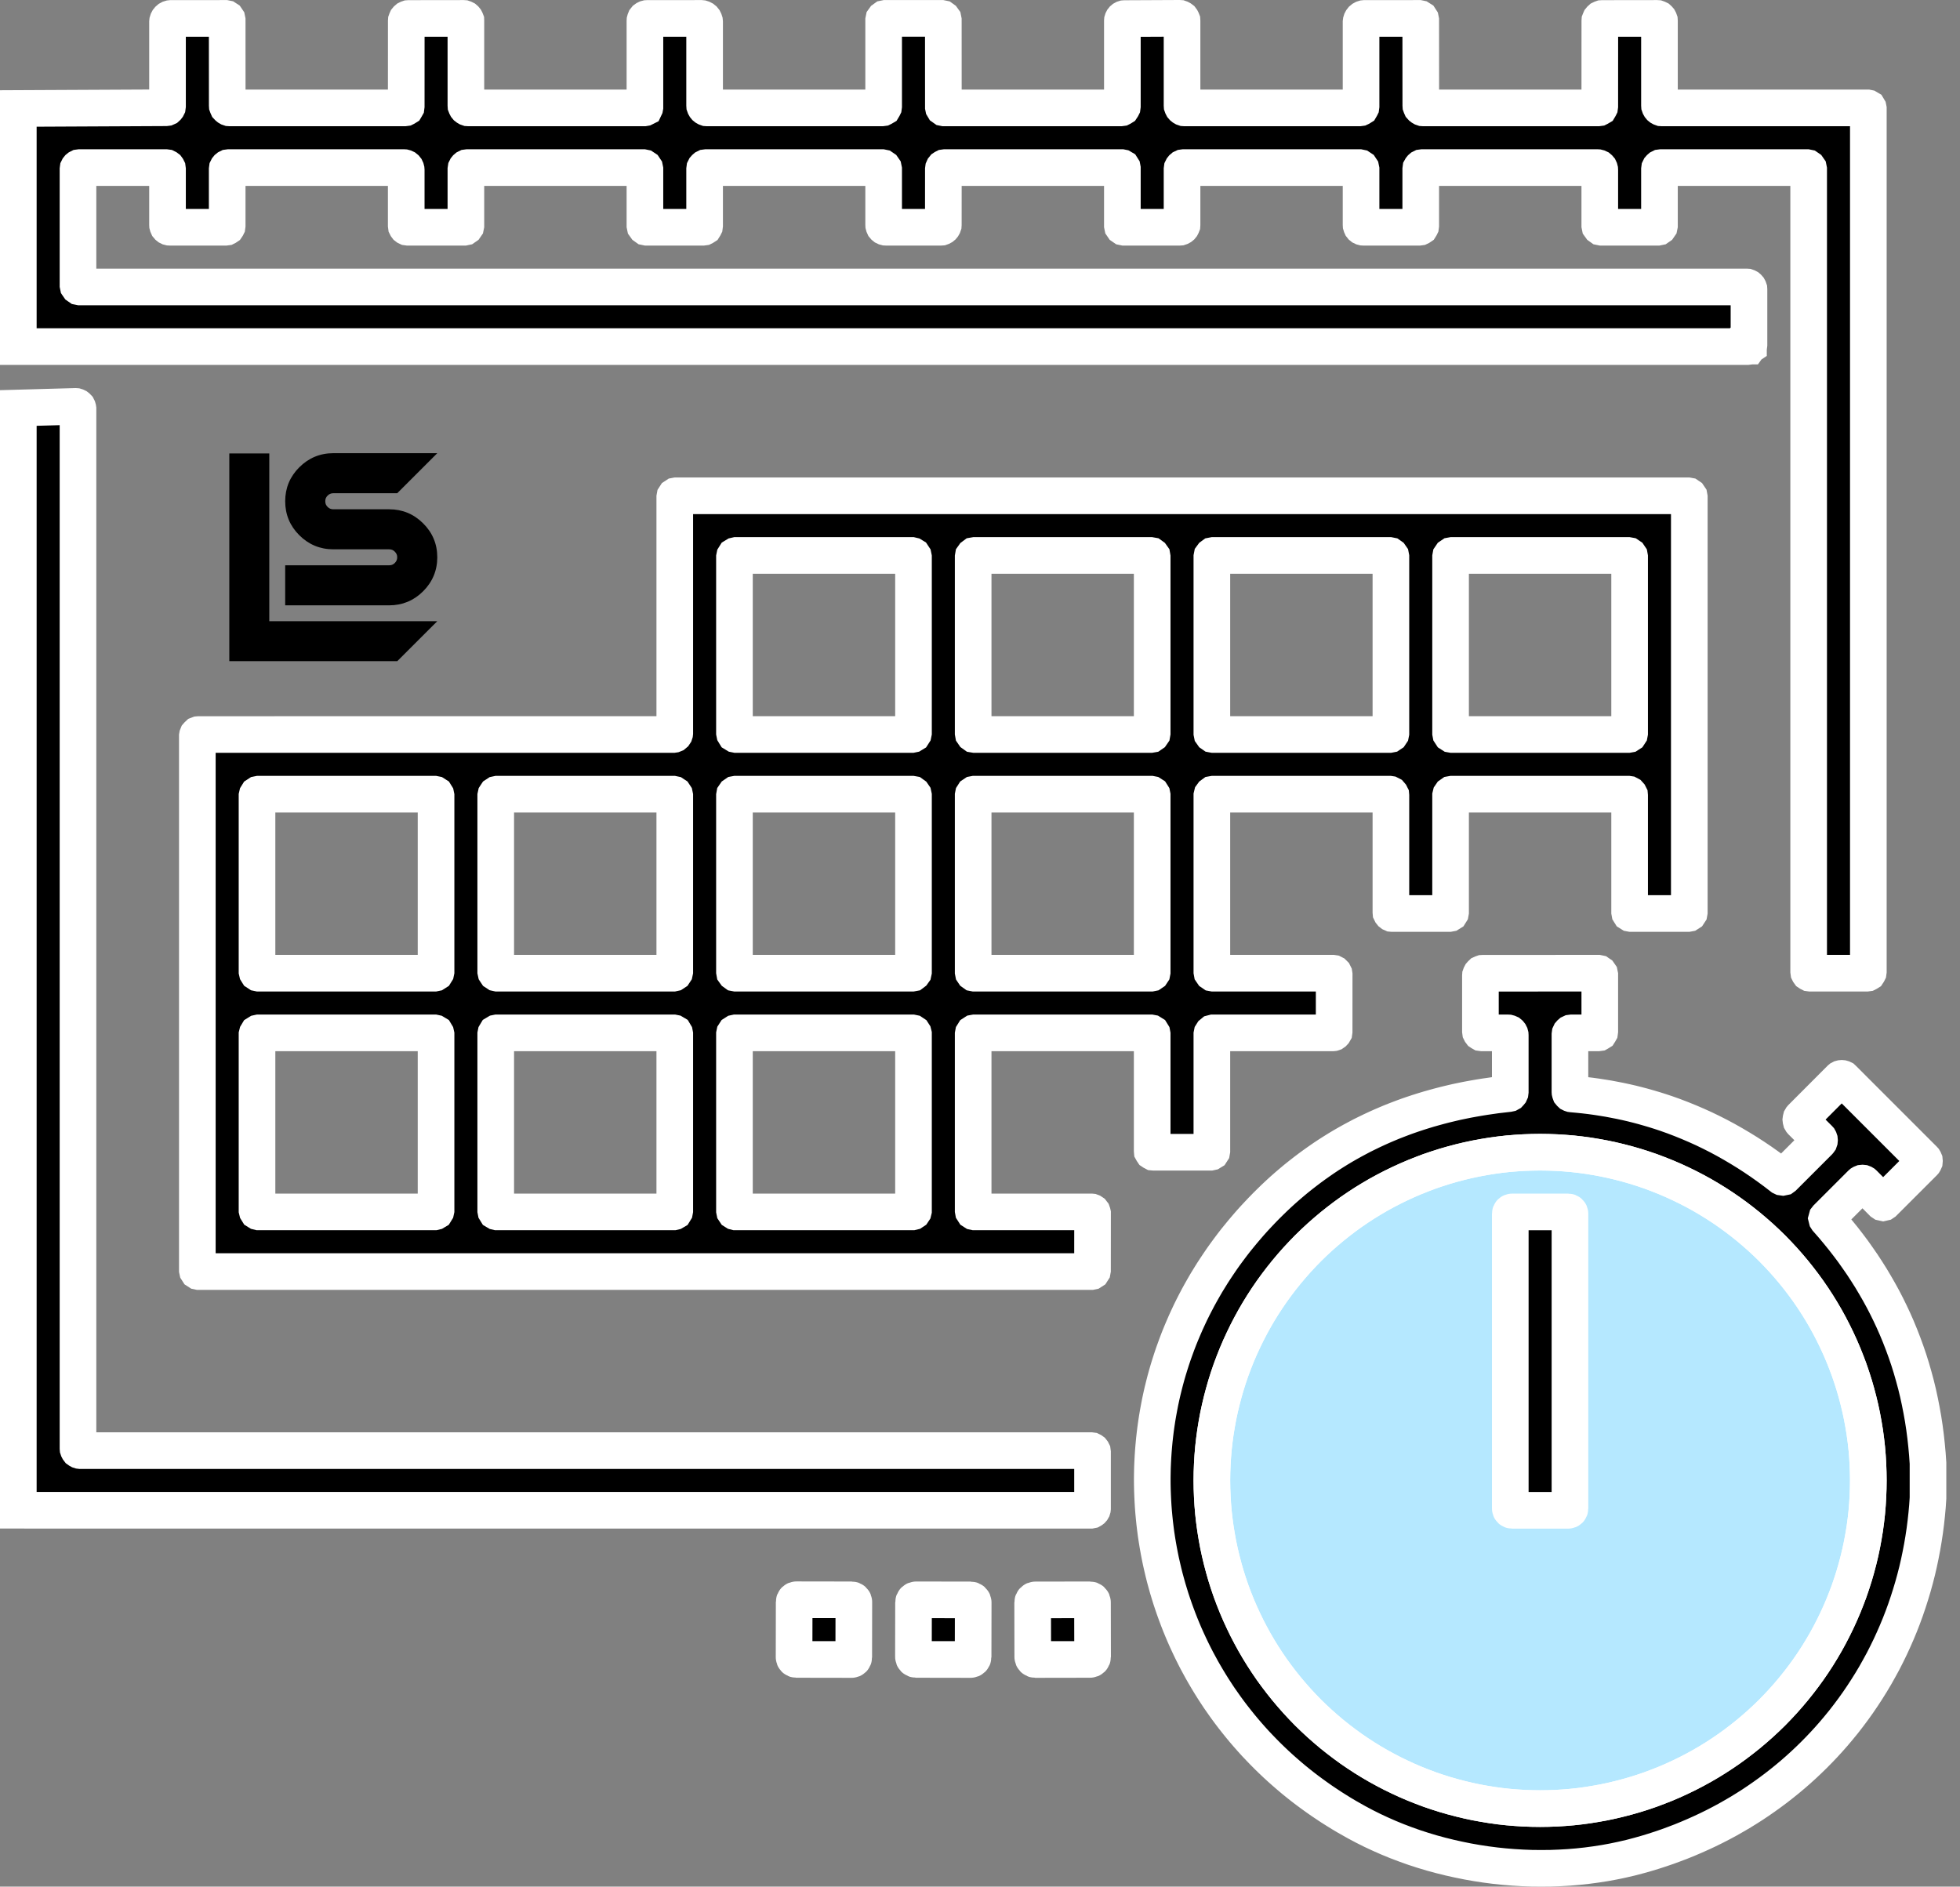 <?xml version="1.0" encoding="UTF-8"?> <svg xmlns="http://www.w3.org/2000/svg" width="107" height="103" viewBox="0 0 107 103" fill="none"><rect x="0" y="0" width="107" height="103" fill="#808080" stroke="none"/><path d="M1 18.921V5.922L9.041 5.883L9.088 5.877L9.106 5.869L9.12 5.856L9.131 5.842L9.139 5.826L9.145 5.781V1.21L9.149 1.171L9.161 1.132L9.179 1.098L9.204 1.067L9.234 1.041L9.269 1.022L9.308 1.01L9.346 1.006L12.301 1.004L12.34 1.012L12.372 1.033L12.395 1.067L12.403 1.106L12.405 5.738L12.407 5.769L12.417 5.797L12.429 5.824L12.45 5.846L12.472 5.864L12.498 5.879L12.527 5.889L12.556 5.891H22.075L22.12 5.885L22.136 5.877L22.152 5.867L22.162 5.85L22.171 5.834L22.177 5.789L22.179 1.159L22.181 1.13L22.191 1.102L22.203 1.075L22.221 1.053L22.244 1.033L22.27 1.02L22.299 1.01L22.327 1.008L25.282 1.004L25.312 1.006L25.341 1.016L25.367 1.029L25.39 1.049L25.408 1.071L25.422 1.098L25.433 1.126L25.434 1.157V5.738L25.436 5.769L25.447 5.797L25.461 5.824L25.479 5.846L25.502 5.864L25.528 5.879L25.557 5.889L25.587 5.891H35.157L35.18 5.887L35.196 5.879L35.204 5.862L35.208 5.84V1.157L35.21 1.122L35.218 1.092L35.229 1.065L35.245 1.045L35.267 1.029L35.294 1.016L35.324 1.008L35.361 1.006L38.263 1.004L38.303 1.008L38.34 1.02L38.377 1.039L38.407 1.063L38.432 1.094L38.45 1.13L38.462 1.167L38.466 1.208V5.738L38.468 5.769L38.478 5.797L38.493 5.824L38.511 5.846L38.533 5.864L38.56 5.879L38.588 5.889L38.619 5.891H48.138L48.183 5.885L48.199 5.877L48.216 5.867L48.226 5.85L48.234 5.834L48.24 5.789V1.106L48.248 1.067L48.271 1.035L48.303 1.012L48.342 1.004H51.396L51.435 1.012L51.467 1.035L51.49 1.067L51.498 1.106L51.5 5.838L51.504 5.858L51.514 5.875L51.531 5.887L51.551 5.891H61.17L61.215 5.885L61.231 5.877L61.247 5.867L61.258 5.85L61.266 5.834L61.272 5.789V1.151L61.274 1.124L61.282 1.098L61.294 1.075L61.31 1.055L61.331 1.037L61.355 1.024L61.38 1.016L61.406 1.014L64.375 1L64.406 1.002L64.434 1.012L64.46 1.026L64.485 1.045L64.503 1.069L64.517 1.096L64.528 1.124L64.53 1.155V5.738L64.532 5.769L64.542 5.797L64.556 5.824L64.575 5.846L64.597 5.864L64.623 5.879L64.652 5.889L64.682 5.891H74.202L74.246 5.885L74.263 5.877L74.279 5.867L74.289 5.85L74.297 5.834L74.303 5.789V1.21L74.308 1.171L74.32 1.132L74.338 1.098L74.362 1.067L74.393 1.041L74.428 1.022L74.466 1.01L74.505 1.006L77.46 1.004L77.498 1.012L77.531 1.033L77.553 1.067L77.561 1.106L77.564 5.738L77.566 5.769L77.576 5.797L77.588 5.824L77.608 5.846L77.631 5.864L77.657 5.879L77.686 5.889L77.714 5.891H87.233L87.278 5.885L87.294 5.877L87.311 5.867L87.321 5.85L87.329 5.834L87.335 5.789L87.337 1.159L87.339 1.13L87.35 1.102L87.362 1.075L87.38 1.053L87.402 1.033L87.429 1.02L87.457 1.01L87.486 1.008L90.44 1.004L90.471 1.006L90.499 1.016L90.526 1.029L90.548 1.049L90.567 1.071L90.581 1.098L90.591 1.126L90.593 1.157V5.738L90.595 5.769L90.605 5.797L90.62 5.824L90.638 5.846L90.66 5.864L90.687 5.879L90.715 5.889L90.746 5.891H101.945L101.965 5.895L101.982 5.905L101.992 5.922L101.996 5.942V53.029L101.99 53.074L101.982 53.09L101.971 53.107L101.955 53.117L101.939 53.125L101.894 53.131H98.84L98.795 53.125L98.779 53.117L98.764 53.107L98.752 53.09L98.744 53.074L98.738 53.029V9.251L98.73 9.212L98.707 9.179L98.675 9.157L98.636 9.149H90.695L90.65 9.155L90.634 9.163L90.62 9.175L90.607 9.19L90.599 9.206L90.593 9.251V12.305L90.585 12.344L90.563 12.376L90.53 12.399L90.491 12.407H87.437L87.398 12.399L87.366 12.376L87.343 12.344L87.335 12.305V9.302L87.333 9.265L87.325 9.234L87.313 9.208L87.296 9.188L87.276 9.171L87.25 9.159L87.219 9.151L87.183 9.149H77.663L77.618 9.155L77.602 9.163L77.588 9.175L77.576 9.19L77.567 9.206L77.561 9.251V12.305L77.555 12.35L77.547 12.366L77.537 12.382L77.521 12.393L77.504 12.401L77.46 12.407H74.456L74.42 12.405L74.389 12.397L74.362 12.384L74.342 12.368L74.326 12.348L74.314 12.321L74.305 12.291L74.303 12.254V9.251L74.295 9.212L74.273 9.179L74.24 9.157L74.202 9.149H64.632L64.587 9.155L64.57 9.163L64.556 9.175L64.544 9.19L64.536 9.206L64.53 9.251V12.254L64.528 12.285L64.517 12.313L64.503 12.34L64.485 12.362L64.463 12.38L64.436 12.395L64.407 12.405L64.377 12.407H61.374L61.335 12.399L61.302 12.376L61.28 12.344L61.272 12.305V9.2L61.268 9.179L61.258 9.163L61.241 9.153L61.221 9.149H51.6L51.557 9.155L51.541 9.163L51.526 9.173L51.514 9.188L51.506 9.206L51.5 9.251L51.498 12.254L51.496 12.285L51.486 12.313L51.471 12.34L51.453 12.362L51.431 12.38L51.404 12.395L51.376 12.405L51.345 12.407H48.393L48.356 12.405L48.326 12.397L48.299 12.384L48.279 12.368L48.262 12.348L48.25 12.321L48.242 12.291L48.24 12.254V9.251L48.232 9.212L48.209 9.179L48.177 9.157L48.138 9.149H38.568L38.523 9.155L38.507 9.163L38.493 9.175L38.48 9.19L38.472 9.206L38.466 9.251V12.305L38.46 12.35L38.452 12.366L38.442 12.382L38.425 12.393L38.409 12.401L38.364 12.407H35.31L35.271 12.399L35.239 12.376L35.216 12.344L35.208 12.305V9.251L35.2 9.212L35.178 9.179L35.145 9.157L35.106 9.149H25.536L25.491 9.155L25.475 9.163L25.461 9.175L25.449 9.19L25.441 9.206L25.434 9.251V12.305L25.426 12.344L25.404 12.376L25.371 12.399L25.333 12.407H22.278L22.234 12.401L22.217 12.393L22.203 12.382L22.191 12.366L22.183 12.35L22.177 12.305V9.302L22.174 9.265L22.166 9.234L22.154 9.208L22.138 9.188L22.117 9.171L22.091 9.159L22.061 9.151L22.024 9.149H12.505L12.46 9.155L12.444 9.163L12.429 9.175L12.417 9.19L12.409 9.206L12.403 9.251V12.305L12.397 12.35L12.389 12.366L12.378 12.382L12.362 12.393L12.346 12.401L12.301 12.407H9.298L9.261 12.405L9.23 12.397L9.204 12.384L9.184 12.368L9.167 12.348L9.155 12.321L9.147 12.291L9.145 12.254V9.251L9.139 9.206L9.131 9.19L9.12 9.175L9.104 9.163L9.088 9.155L9.043 9.149H4.36L4.315 9.155L4.299 9.163L4.284 9.175L4.272 9.19L4.264 9.206L4.258 9.251V15.563L4.266 15.602L4.288 15.634L4.321 15.657L4.36 15.665H95.327L95.358 15.667L95.386 15.677L95.413 15.691L95.435 15.71L95.454 15.732L95.468 15.758L95.478 15.787L95.48 15.818V18.813L95.474 18.862L95.464 18.88L95.454 18.894H95.452V18.896L95.437 18.906L95.419 18.917L95.37 18.923L1 18.921Z" fill="black" stroke="white" stroke-width="2"></path><path d="M1 82.45V22.274L4.115 22.187L4.142 22.189L4.168 22.197L4.193 22.209L4.215 22.226L4.234 22.246L4.246 22.27L4.254 22.297L4.258 22.323V22.325V79.066L4.26 79.091L4.268 79.115L4.28 79.138L4.295 79.158L4.315 79.172L4.337 79.184L4.362 79.192L4.386 79.195H59.541L59.586 79.201L59.602 79.209L59.618 79.221L59.629 79.235L59.637 79.251L59.643 79.296V82.347L59.641 82.367L59.635 82.387L59.624 82.406L59.61 82.422L59.594 82.434L59.576 82.444L59.535 82.452L1 82.45Z" fill="black" stroke="white" stroke-width="2"></path><path d="M79.19 43.443V49.787L79.184 49.82L79.166 49.849L79.137 49.867L79.105 49.873H76.018L75.995 49.871L75.977 49.863L75.959 49.849L75.944 49.83L75.934 49.81L75.932 49.787V43.443L75.93 43.42L75.918 43.396L75.9 43.375L75.873 43.361L75.847 43.357H66.244L66.211 43.363L66.185 43.382L66.166 43.408L66.158 43.441V43.443V53.045L66.164 53.078L66.183 53.106L66.211 53.125L66.244 53.131H72.749L72.776 53.135L72.8 53.147L72.819 53.166L72.831 53.19L72.835 53.216L72.833 56.303L72.829 56.332L72.815 56.356L72.802 56.37L72.786 56.381L72.768 56.387L72.748 56.389H66.244H66.236L66.205 56.397L66.181 56.417L66.164 56.444L66.158 56.474V62.819L66.152 62.852L66.134 62.88L66.105 62.898L66.073 62.905H62.986L62.964 62.903L62.943 62.892L62.925 62.88L62.913 62.862L62.902 62.842L62.9 62.819V56.474L62.894 56.442L62.876 56.413L62.847 56.395L62.815 56.389H53.212L53.179 56.395L53.151 56.413L53.133 56.442L53.127 56.474V66.077L53.133 66.11L53.151 66.138L53.179 66.156L53.212 66.163H59.559L59.579 66.165L59.6 66.173L59.618 66.185L59.632 66.203L59.64 66.226L59.645 66.248L59.642 69.335L59.636 69.368L59.618 69.396L59.59 69.414L59.557 69.421H10.859L10.826 69.414L10.798 69.396L10.78 69.368L10.773 69.335V40.187L10.777 40.164L10.786 40.142L10.8 40.126L10.816 40.111L10.837 40.103L10.859 40.101L36.751 40.099L36.776 40.095L36.796 40.087L36.815 40.071L36.829 40.05L36.835 40.032L36.837 40.014V27.153L36.843 27.12L36.861 27.092L36.89 27.073L36.922 27.067H92.136L92.169 27.073L92.197 27.092L92.216 27.12L92.222 27.153V49.787L92.216 49.82L92.197 49.849L92.169 49.867L92.136 49.873H89.049L89.017 49.867L88.988 49.849L88.97 49.82L88.964 49.787V43.443L88.962 43.42L88.95 43.396L88.931 43.375L88.905 43.361L88.878 43.357H79.276L79.243 43.363L79.216 43.382L79.198 43.408L79.19 43.441V43.443ZM49.869 30.425L49.861 30.386L49.84 30.354L49.807 30.334L49.769 30.325H40.195L40.156 30.334L40.123 30.354L40.103 30.386L40.095 30.425V39.999L40.103 40.038L40.123 40.071L40.156 40.091L40.195 40.099H49.769L49.807 40.091L49.84 40.071L49.861 40.038L49.869 39.999V30.425ZM62.9 30.415L62.894 30.38L62.874 30.352L62.845 30.331L62.811 30.325H53.216L53.181 30.331L53.153 30.352L53.133 30.38L53.127 30.415V40.01L53.133 40.044L53.153 40.073L53.181 40.093L53.216 40.099H62.811L62.845 40.093L62.874 40.073L62.894 40.044L62.9 40.01V30.415ZM75.932 30.407L75.926 30.376L75.908 30.35L75.881 30.331L75.851 30.325H66.24L66.209 30.331L66.183 30.35L66.164 30.376L66.158 30.407V40.018L66.164 40.048L66.183 40.075L66.209 40.093L66.24 40.099H75.851L75.881 40.093L75.908 40.075L75.926 40.048L75.932 40.018V30.407ZM88.964 30.411L88.958 30.378L88.939 30.35L88.911 30.331L88.878 30.325H79.276L79.243 30.331L79.215 30.35L79.196 30.378L79.19 30.411V40.014L79.196 40.046L79.215 40.075L79.243 40.093L79.276 40.099H88.878L88.911 40.093L88.939 40.075L88.958 40.046L88.964 40.014V30.411ZM23.805 43.457L23.797 43.418L23.777 43.386L23.744 43.365L23.705 43.357H14.131L14.092 43.365L14.06 43.386L14.04 43.418L14.031 43.457V53.031L14.04 53.07L14.06 53.102L14.092 53.123L14.131 53.131H23.705L23.744 53.123L23.777 53.102L23.797 53.07L23.805 53.031V43.457ZM36.837 43.455L36.829 43.418L36.808 43.386L36.776 43.365L36.739 43.357H27.161L27.124 43.365L27.092 43.386L27.071 43.418L27.063 43.455V53.033L27.071 53.07L27.092 53.102L27.124 53.123L27.161 53.131H36.739L36.776 53.123L36.808 53.102L36.829 53.07L36.837 53.033V43.455ZM49.869 43.445L49.862 43.412L49.842 43.383L49.814 43.363L49.781 43.357H40.182L40.15 43.363L40.121 43.383L40.101 43.412L40.095 43.445V53.043L40.101 53.076L40.121 53.104L40.15 53.125L40.182 53.131H49.781L49.814 53.125L49.842 53.104L49.862 53.076L49.869 53.043V43.445ZM62.9 43.434L62.894 43.404L62.878 43.379L62.853 43.363L62.823 43.357H53.204L53.173 43.363L53.149 43.379L53.133 43.404L53.127 43.434V53.053L53.133 53.084L53.149 53.108L53.173 53.125L53.204 53.131H62.823L62.853 53.125L62.878 53.108L62.894 53.084L62.9 53.053V43.434ZM23.805 56.486L23.797 56.45L23.777 56.417L23.744 56.397L23.707 56.389H14.129L14.092 56.397L14.06 56.417L14.04 56.45L14.031 56.486V66.065L14.04 66.102L14.06 66.134L14.092 66.154L14.129 66.163H23.707L23.744 66.154L23.777 66.134L23.797 66.102L23.805 66.065V56.486ZM36.837 56.468L36.831 56.438L36.815 56.411L36.788 56.395L36.758 56.389H27.142L27.112 56.395L27.085 56.411L27.069 56.438L27.063 56.468V66.083L27.069 66.114L27.085 66.14L27.112 66.156L27.142 66.163H36.758L36.788 66.156L36.815 66.14L36.831 66.114L36.837 66.083V56.468ZM49.869 56.464L49.862 56.436L49.846 56.411L49.822 56.395L49.793 56.389H40.17L40.142 56.395L40.117 56.411L40.101 56.436L40.095 56.464V66.087L40.101 66.116L40.117 66.14L40.142 66.156L40.17 66.163H49.793L49.822 66.156L49.846 66.14L49.862 66.116L49.869 66.087V56.464Z" fill="black" stroke="white" stroke-width="2"></path><path d="M105.253 79.883V81.786L105.223 82.236L105.182 82.684L105.133 83.13L105.076 83.574L105.009 84.018L104.934 84.458L104.85 84.896L104.759 85.332L104.659 85.765L104.549 86.195L104.431 86.622L104.304 87.046L104.17 87.465L104.028 87.883L103.877 88.298L103.718 88.707L103.549 89.115L103.372 89.518L103.189 89.917L102.997 90.31L102.798 90.701L102.588 91.086L102.374 91.467L102.15 91.843L101.918 92.214L101.68 92.58L101.433 92.943L101.179 93.299L100.918 93.649L100.652 93.993L100.375 94.332L100.094 94.665L99.833 94.961L99.568 95.25L99.297 95.535L99.02 95.816L98.74 96.089L98.454 96.358L98.163 96.622L97.866 96.881L97.565 97.133L97.259 97.38L96.948 97.622L96.632 97.858L96.312 98.088L95.989 98.312L95.661 98.532L95.327 98.744L94.989 98.952L94.647 99.151L94.303 99.347L93.954 99.534L93.6 99.717L93.244 99.892L92.883 100.061L92.519 100.224L92.152 100.381L91.782 100.532L91.409 100.674L91.032 100.813L90.652 100.943L90.269 101.067L89.882 101.185L89.493 101.295L89.029 101.418L88.556 101.527L88.08 101.627L87.599 101.715L87.113 101.79L86.626 101.855L86.131 101.908L85.639 101.949L85.14 101.977L84.639 101.996L84.136 102L83.635 101.996L83.13 101.977L82.625 101.947L82.12 101.906L81.617 101.853L81.114 101.788L80.613 101.711L80.114 101.623L79.62 101.523L79.127 101.413L78.636 101.291L78.151 101.159L77.671 101.014L77.196 100.86L76.728 100.693L76.266 100.518L75.812 100.332L75.364 100.135L74.922 99.929L74.49 99.713L74.065 99.487L73.782 99.328L73.501 99.168L73.224 99.003L72.949 98.832L72.676 98.66L72.409 98.483L72.143 98.304L71.88 98.119L71.619 97.931L71.363 97.742L71.108 97.547L70.858 97.349L70.611 97.148L70.367 96.942L70.127 96.734L69.888 96.522L69.654 96.307L69.424 96.089L69.196 95.867L68.972 95.641L68.752 95.413L68.534 95.183L68.321 94.948L68.111 94.71L67.905 94.47L67.704 94.228L67.504 93.979L67.309 93.731L67.117 93.478L66.93 93.224L66.747 92.965L66.565 92.705L66.398 92.452L66.234 92.2L66.073 91.943L65.916 91.684L65.763 91.424L65.612 91.161L65.468 90.896L65.325 90.632L65.187 90.361L65.052 90.09L64.922 89.817L64.796 89.544L64.672 89.267L64.554 88.989L64.438 88.707L64.328 88.427L64.222 88.144L64.118 87.858L64.02 87.573L63.924 87.286L63.835 86.997L63.747 86.706L63.666 86.415L63.586 86.121L63.513 85.828L63.444 85.533L63.377 85.238L63.316 84.941L63.259 84.643L63.206 84.346L63.157 84.047L63.112 83.747L63.073 83.448L63.037 83.149L63.006 82.847L62.978 82.546L62.955 82.245L62.937 81.943L62.923 81.64L62.912 81.338L62.906 81.035L62.904 80.734L62.908 80.43L62.914 80.127L62.927 79.826L62.943 79.524L62.963 79.223L62.988 78.921L63.016 78.622L63.049 78.323L63.086 78.023L63.128 77.724L63.173 77.427L63.224 77.13L63.279 76.832L63.336 76.537L63.399 76.242L63.466 75.949L63.538 75.657L63.613 75.364L63.692 75.075L63.776 74.786L63.865 74.497L63.957 74.21L64.055 73.918L64.159 73.629L64.264 73.342L64.374 73.057L64.49 72.772L64.611 72.487L64.733 72.206L64.861 71.927L64.991 71.65L65.128 71.373L65.268 71.1L65.411 70.828L65.559 70.559L65.712 70.29L65.867 70.023L66.028 69.761L66.191 69.498L66.36 69.239L66.531 68.983L66.706 68.726L66.885 68.474L67.07 68.223L67.256 67.975L67.447 67.728L67.643 67.486L67.84 67.246L68.042 67.008L68.247 66.771L68.457 66.537L68.671 66.307L68.887 66.079L69.107 65.853L69.335 65.627L69.565 65.403L69.797 65.185L70.033 64.969L70.271 64.76L70.512 64.554L70.754 64.352L71 64.155L71.249 63.962L71.499 63.772L71.752 63.587L72.008 63.406L72.265 63.228L72.525 63.055L72.79 62.886L73.055 62.721L73.309 62.569L73.568 62.42L73.826 62.276L74.089 62.135L74.352 61.996L74.619 61.864L74.887 61.734L75.158 61.608L75.431 61.485L75.706 61.367L75.983 61.251L76.264 61.141L76.547 61.033L76.83 60.929L77.117 60.83L77.406 60.734L77.697 60.642L77.991 60.553L78.288 60.469L78.585 60.388L78.886 60.31L79.188 60.237L79.493 60.166L79.801 60.101L80.11 60.038L80.422 59.981L80.737 59.926L81.053 59.875L81.692 59.783L82.342 59.708L82.389 59.698L82.407 59.688L82.421 59.673L82.434 59.657L82.442 59.639L82.448 59.592V56.541L82.446 56.505L82.438 56.474L82.425 56.448L82.409 56.428L82.389 56.411L82.362 56.399L82.332 56.391L82.295 56.389H80.921L80.876 56.383L80.86 56.374L80.845 56.364L80.833 56.348L80.825 56.332L80.819 56.287V53.284L80.821 53.255L80.831 53.227L80.845 53.2L80.864 53.178L80.886 53.157L80.912 53.145L80.941 53.135L80.972 53.133L87.233 53.131L87.272 53.139L87.304 53.161L87.327 53.194L87.335 53.233V56.287L87.329 56.332L87.32 56.348L87.31 56.364L87.294 56.374L87.278 56.383L87.233 56.389H85.808L85.763 56.395L85.746 56.403L85.732 56.415L85.72 56.429L85.712 56.446L85.706 56.491V59.596L85.708 59.624L85.714 59.649L85.722 59.671L85.736 59.688L85.753 59.704L85.773 59.714L85.797 59.722L85.826 59.726L86.16 59.757L86.492 59.791L86.822 59.83L87.149 59.875L87.477 59.926L87.803 59.979L88.125 60.04L88.447 60.103L88.768 60.172L89.086 60.245L89.403 60.325L89.717 60.408L90.031 60.498L90.342 60.59L90.654 60.689L90.961 60.791L91.379 60.94L91.794 61.099L92.205 61.266L92.613 61.441L93.018 61.624L93.421 61.819L93.82 62.021L94.215 62.233L94.608 62.455L94.997 62.685L95.384 62.923L95.767 63.171L96.147 63.428L96.524 63.695L96.899 63.97L97.269 64.255L97.294 64.267L97.322 64.271L97.351 64.265L97.373 64.249L99.285 62.337L99.304 62.314L99.318 62.294L99.326 62.271L99.328 62.249L99.326 62.227L99.318 62.204L99.306 62.182L99.285 62.159L98.363 61.243L98.343 61.219L98.326 61.19L98.318 61.158L98.314 61.125L98.318 61.094L98.326 61.062L98.343 61.033L98.363 61.009L100.462 58.906L100.48 58.891L100.499 58.881L100.521 58.875L100.544 58.873L100.566 58.875L100.586 58.881L100.607 58.891L100.623 58.906L105.011 63.294L105.031 63.316L105.044 63.338L105.054 63.361L105.056 63.383L105.054 63.406L105.044 63.428L105.031 63.45L105.011 63.473L102.842 65.641L102.824 65.653L102.802 65.658L102.779 65.653L102.761 65.641L101.759 64.631L101.739 64.613L101.719 64.601L101.698 64.593L101.678 64.591L101.657 64.593L101.637 64.601L101.617 64.613L101.596 64.631L99.749 66.478L99.731 66.501L99.725 66.523L99.731 66.547L99.747 66.572L100.047 66.914L100.338 67.262L100.621 67.61L100.896 67.965L101.163 68.321L101.419 68.683L101.67 69.046L101.91 69.414L102.144 69.785L102.368 70.162L102.584 70.538L102.794 70.921L102.993 71.306L103.185 71.697L103.368 72.088L103.543 72.485L103.722 72.917L103.891 73.352L104.052 73.792L104.203 74.234L104.343 74.682L104.473 75.134L104.596 75.59L104.708 76.05L104.809 76.517L104.901 76.985L104.985 77.457L105.058 77.934L105.121 78.415L105.174 78.899L105.219 79.39L105.253 79.883ZM101.995 80.821L101.989 80.381L101.973 79.942L101.947 79.504L101.91 79.064L101.861 78.628L101.802 78.192L101.731 77.759L101.651 77.325L101.56 76.895L101.458 76.468L101.346 76.042L101.224 75.619L101.091 75.201L100.949 74.784L100.794 74.373L100.631 73.963L100.458 73.56L100.275 73.161L100.081 72.764L99.88 72.375L99.668 71.988L99.446 71.609L99.216 71.235L98.976 70.866L98.727 70.504L98.469 70.147L98.202 69.797L97.927 69.453L97.644 69.117L97.353 68.787L97.054 68.466L96.748 68.15L96.433 67.844L96.111 67.545L95.781 67.254L95.445 66.971L95.101 66.696L94.751 66.429L94.394 66.171L94.032 65.922L93.663 65.682L93.289 65.452L92.91 65.23L92.523 65.018L92.134 64.817L91.737 64.623L91.338 64.44L90.935 64.267L90.525 64.104L90.114 63.949L89.697 63.807L89.279 63.674L88.856 63.552L88.43 63.44L88.003 63.338L87.573 63.247L87.139 63.167L86.706 63.096L86.27 63.037L85.834 62.988L85.394 62.952L84.956 62.925L84.517 62.909L84.077 62.903L83.637 62.909L83.197 62.925L82.759 62.952L82.32 62.988L81.884 63.037L81.448 63.096L81.014 63.167L80.581 63.247L80.151 63.338L79.723 63.44L79.298 63.552L78.874 63.674L78.457 63.807L78.039 63.949L77.628 64.104L77.219 64.267L76.816 64.44L76.417 64.623L76.019 64.817L75.631 65.018L75.244 65.23L74.865 65.452L74.49 65.682L74.122 65.922L73.759 66.171L73.403 66.429L73.053 66.696L72.709 66.971L72.373 67.254L72.043 67.545L71.721 67.844L71.406 68.15L71.1 68.466L70.801 68.787L70.51 69.117L70.227 69.453L69.952 69.797L69.685 70.147L69.426 70.504L69.178 70.866L68.938 71.235L68.707 71.609L68.486 71.988L68.274 72.375L68.072 72.764L67.879 73.161L67.695 73.56L67.522 73.963L67.359 74.373L67.205 74.784L67.062 75.201L66.93 75.619L66.808 76.042L66.696 76.468L66.594 76.895L66.502 77.325L66.423 77.759L66.352 78.192L66.293 78.628L66.244 79.064L66.207 79.504L66.181 79.942L66.164 80.381L66.158 80.821L66.164 81.261L66.181 81.701L66.207 82.139L66.244 82.579L66.293 83.014L66.352 83.45L66.423 83.884L66.502 84.317L66.594 84.747L66.696 85.175L66.808 85.6L66.93 86.024L67.062 86.441L67.205 86.859L67.359 87.27L67.522 87.679L67.695 88.082L67.879 88.481L68.072 88.879L68.274 89.267L68.486 89.654L68.707 90.033L68.938 90.408L69.178 90.776L69.426 91.139L69.685 91.495L69.952 91.845L70.227 92.189L70.51 92.525L70.801 92.855L71.1 93.177L71.406 93.493L71.721 93.798L72.043 94.097L72.373 94.388L72.709 94.672L73.053 94.946L73.403 95.213L73.759 95.472L74.122 95.72L74.49 95.96L74.865 96.191L75.244 96.412L75.631 96.624L76.019 96.826L76.417 97.019L76.816 97.203L77.219 97.376L77.628 97.538L78.039 97.693L78.457 97.836L78.874 97.968L79.298 98.09L79.723 98.202L80.151 98.304L80.581 98.396L81.014 98.475L81.448 98.546L81.884 98.606L82.32 98.654L82.759 98.691L83.197 98.718L83.637 98.734L84.077 98.74L84.517 98.734L84.956 98.718L85.394 98.691L85.834 98.654L86.27 98.606L86.706 98.546L87.139 98.475L87.573 98.396L88.003 98.304L88.43 98.202L88.856 98.09L89.279 97.968L89.697 97.836L90.114 97.693L90.525 97.538L90.935 97.376L91.338 97.203L91.737 97.019L92.134 96.826L92.523 96.624L92.91 96.412L93.289 96.191L93.663 95.96L94.032 95.72L94.394 95.472L94.751 95.213L95.101 94.946L95.445 94.672L95.781 94.388L96.111 94.097L96.433 93.798L96.748 93.493L97.054 93.177L97.353 92.855L97.644 92.525L97.927 92.189L98.202 91.845L98.469 91.495L98.727 91.139L98.976 90.776L99.216 90.408L99.446 90.033L99.668 89.654L99.88 89.267L100.081 88.879L100.275 88.481L100.458 88.082L100.631 87.679L100.794 87.27L100.949 86.859L101.091 86.441L101.224 86.024L101.346 85.6L101.458 85.175L101.56 84.747L101.651 84.317L101.731 83.884L101.802 83.45L101.861 83.014L101.91 82.579L101.947 82.139L101.973 81.701L101.989 81.261L101.995 80.821Z" fill="black"></path><path d="M101.995 80.821L101.989 80.381L101.973 79.942L101.947 79.504L101.91 79.064L101.861 78.628L101.802 78.192L101.731 77.759L101.651 77.325L101.56 76.895L101.458 76.468L101.346 76.042L101.224 75.619L101.091 75.201L100.949 74.784L100.794 74.373L100.631 73.963L100.458 73.56L100.275 73.161L100.081 72.764L99.88 72.375L99.668 71.988L99.446 71.609L99.216 71.235L98.976 70.866L98.727 70.504L98.469 70.147L98.202 69.797L97.927 69.453L97.644 69.117L97.353 68.787L97.054 68.466L96.748 68.15L96.433 67.844L96.111 67.545L95.781 67.254L95.445 66.971L95.101 66.696L94.751 66.429L94.394 66.171L94.032 65.922L93.663 65.682L93.289 65.452L92.91 65.23L92.523 65.018L92.134 64.817L91.737 64.623L91.338 64.44L90.935 64.267L90.525 64.104L90.114 63.949L89.697 63.807L89.279 63.674L88.856 63.552L88.43 63.44L88.003 63.338L87.573 63.247L87.139 63.167L86.706 63.096L86.27 63.037L85.834 62.988L85.394 62.952L84.956 62.925L84.517 62.909L84.077 62.903L83.637 62.909L83.197 62.925L82.759 62.952L82.32 62.988L81.884 63.037L81.448 63.096L81.014 63.167L80.581 63.247L80.151 63.338L79.723 63.44L79.298 63.552L78.874 63.674L78.457 63.807L78.039 63.949L77.628 64.104L77.219 64.267L76.816 64.44L76.417 64.623L76.019 64.817L75.631 65.018L75.244 65.23L74.865 65.452L74.49 65.682L74.122 65.922L73.759 66.171L73.403 66.429L73.053 66.696L72.709 66.971L72.373 67.254L72.043 67.545L71.721 67.844L71.406 68.15L71.1 68.466L70.801 68.787L70.51 69.117L70.227 69.453L69.952 69.797L69.685 70.147L69.426 70.504L69.178 70.866L68.938 71.235L68.707 71.609L68.486 71.988L68.274 72.375L68.072 72.764L67.879 73.161L67.695 73.56L67.522 73.963L67.359 74.373L67.205 74.784L67.062 75.201L66.93 75.619L66.808 76.042L66.696 76.468L66.594 76.895L66.502 77.325L66.423 77.759L66.352 78.192L66.293 78.628L66.244 79.064L66.207 79.504L66.181 79.942L66.164 80.381L66.158 80.821L66.164 81.261L66.181 81.701L66.207 82.139L66.244 82.579L66.293 83.014L66.352 83.45L66.423 83.884L66.502 84.317L66.594 84.747L66.696 85.175L66.808 85.6L66.93 86.024L67.062 86.441L67.205 86.859L67.359 87.27L67.522 87.679L67.695 88.082L67.879 88.481L68.072 88.879L68.274 89.267L68.486 89.654L68.707 90.033L68.938 90.408L69.178 90.776L69.426 91.139L69.685 91.495L69.952 91.845L70.227 92.189L70.51 92.525L70.801 92.855L71.1 93.177L71.406 93.493L71.721 93.798L72.043 94.097L72.373 94.388L72.709 94.672L73.053 94.946L73.403 95.213L73.759 95.472L74.122 95.72L74.49 95.96L74.865 96.191L75.244 96.412L75.631 96.624L76.019 96.826L76.417 97.019L76.816 97.203L77.219 97.376L77.628 97.538L78.039 97.693L78.457 97.836L78.874 97.968L79.298 98.09L79.723 98.202L80.151 98.304L80.581 98.396L81.014 98.475L81.448 98.546L81.884 98.606L82.32 98.654L82.759 98.691L83.197 98.718L83.637 98.734L84.077 98.74L84.517 98.734L84.956 98.718L85.394 98.691L85.834 98.654L86.27 98.606L86.706 98.546L87.139 98.475L87.573 98.396L88.003 98.304L88.43 98.202L88.856 98.09L89.279 97.968L89.697 97.836L90.114 97.693L90.525 97.538L90.935 97.376L91.338 97.203L91.737 97.019L92.134 96.826L92.523 96.624L92.91 96.412L93.289 96.191L93.663 95.96L94.032 95.72L94.394 95.472L94.751 95.213L95.101 94.946L95.445 94.672L95.781 94.388L96.111 94.097L96.433 93.798L96.748 93.493L97.054 93.177L97.353 92.855L97.644 92.525L97.927 92.189L98.202 91.845L98.469 91.495L98.727 91.139L98.976 90.776L99.216 90.408L99.446 90.033L99.668 89.654L99.88 89.267L100.081 88.879L100.275 88.481L100.458 88.082L100.631 87.679L100.794 87.27L100.949 86.859L101.091 86.441L101.224 86.024L101.346 85.6L101.458 85.175L101.56 84.747L101.651 84.317L101.731 83.884L101.802 83.45L101.861 83.014L101.91 82.579L101.947 82.139L101.973 81.701L101.989 81.261L101.995 80.821Z" fill="#B5E8FF"></path><path d="M105.253 79.883V81.786L105.223 82.236L105.182 82.684L105.133 83.13L105.076 83.574L105.009 84.018L104.934 84.458L104.85 84.896L104.759 85.332L104.659 85.765L104.549 86.195L104.431 86.622L104.304 87.046L104.17 87.465L104.028 87.883L103.877 88.298L103.718 88.707L103.549 89.115L103.372 89.518L103.189 89.917L102.997 90.31L102.798 90.701L102.588 91.086L102.374 91.467L102.15 91.843L101.918 92.214L101.68 92.58L101.433 92.943L101.179 93.299L100.918 93.649L100.652 93.993L100.375 94.332L100.094 94.665L99.833 94.961L99.568 95.25L99.297 95.535L99.02 95.816L98.74 96.089L98.454 96.358L98.163 96.622L97.866 96.881L97.565 97.133L97.259 97.38L96.948 97.622L96.632 97.858L96.312 98.088L95.989 98.312L95.661 98.532L95.327 98.744L94.989 98.952L94.647 99.151L94.303 99.347L93.954 99.534L93.6 99.717L93.244 99.892L92.883 100.061L92.519 100.224L92.152 100.381L91.782 100.532L91.409 100.674L91.032 100.813L90.652 100.943L90.269 101.067L89.882 101.185L89.493 101.295L89.029 101.418L88.556 101.527L88.08 101.627L87.599 101.715L87.113 101.79L86.626 101.855L86.131 101.908L85.639 101.949L85.14 101.977L84.639 101.996L84.136 102L83.635 101.996L83.13 101.977L82.625 101.947L82.12 101.906L81.617 101.853L81.114 101.788L80.613 101.711L80.114 101.623L79.62 101.523L79.127 101.413L78.636 101.291L78.151 101.159L77.671 101.014L77.196 100.86L76.728 100.693L76.266 100.518L75.812 100.332L75.364 100.135L74.922 99.929L74.49 99.713L74.065 99.487L73.782 99.328L73.501 99.168L73.224 99.003L72.949 98.832L72.676 98.66L72.409 98.483L72.143 98.304L71.88 98.119L71.619 97.931L71.363 97.742L71.108 97.547L70.858 97.349L70.611 97.148L70.367 96.942L70.127 96.734L69.888 96.522L69.654 96.307L69.424 96.089L69.196 95.867L68.972 95.641L68.752 95.413L68.534 95.183L68.321 94.948L68.111 94.71L67.905 94.47L67.704 94.228L67.504 93.979L67.309 93.731L67.117 93.478L66.93 93.224L66.747 92.965L66.565 92.705L66.398 92.452L66.234 92.2L66.073 91.943L65.916 91.684L65.763 91.424L65.612 91.161L65.468 90.896L65.325 90.632L65.187 90.361L65.052 90.09L64.922 89.817L64.796 89.544L64.672 89.267L64.554 88.989L64.438 88.707L64.328 88.427L64.222 88.144L64.118 87.858L64.02 87.573L63.924 87.286L63.835 86.997L63.747 86.706L63.666 86.415L63.586 86.121L63.513 85.828L63.444 85.533L63.377 85.238L63.316 84.941L63.259 84.643L63.206 84.346L63.157 84.047L63.112 83.747L63.073 83.448L63.037 83.149L63.006 82.847L62.978 82.546L62.955 82.245L62.937 81.943L62.923 81.64L62.912 81.338L62.906 81.035L62.904 80.734L62.908 80.43L62.914 80.127L62.927 79.826L62.943 79.524L62.963 79.223L62.988 78.921L63.016 78.622L63.049 78.323L63.086 78.023L63.128 77.724L63.173 77.427L63.224 77.13L63.279 76.832L63.336 76.537L63.399 76.242L63.466 75.949L63.538 75.657L63.613 75.364L63.692 75.075L63.776 74.786L63.865 74.497L63.957 74.21L64.055 73.918L64.159 73.629L64.264 73.342L64.374 73.057L64.49 72.772L64.611 72.487L64.733 72.206L64.861 71.927L64.991 71.65L65.128 71.373L65.268 71.1L65.411 70.828L65.559 70.559L65.712 70.29L65.867 70.023L66.028 69.761L66.191 69.498L66.36 69.239L66.531 68.983L66.706 68.726L66.885 68.474L67.07 68.223L67.256 67.975L67.447 67.728L67.643 67.486L67.84 67.246L68.042 67.008L68.247 66.771L68.457 66.537L68.671 66.307L68.887 66.079L69.107 65.853L69.335 65.627L69.565 65.403L69.797 65.185L70.033 64.969L70.271 64.76L70.512 64.554L70.754 64.352L71 64.155L71.249 63.962L71.499 63.772L71.752 63.587L72.008 63.406L72.265 63.228L72.525 63.055L72.79 62.886L73.055 62.721L73.309 62.569L73.568 62.42L73.826 62.276L74.089 62.135L74.352 61.996L74.619 61.864L74.887 61.734L75.158 61.608L75.431 61.485L75.706 61.367L75.983 61.251L76.264 61.141L76.547 61.033L76.83 60.929L77.117 60.83L77.406 60.734L77.697 60.642L77.991 60.553L78.288 60.469L78.585 60.388L78.886 60.31L79.188 60.237L79.493 60.166L79.801 60.101L80.11 60.038L80.422 59.981L80.737 59.926L81.053 59.875L81.692 59.783L82.342 59.708L82.389 59.698L82.407 59.688L82.421 59.673L82.434 59.657L82.442 59.639L82.448 59.592V56.541L82.446 56.505L82.438 56.474L82.425 56.448L82.409 56.428L82.389 56.411L82.362 56.399L82.332 56.391L82.295 56.389H80.921L80.876 56.383L80.86 56.374L80.845 56.364L80.833 56.348L80.825 56.332L80.819 56.287V53.284L80.821 53.255L80.831 53.227L80.845 53.2L80.864 53.178L80.886 53.157L80.912 53.145L80.941 53.135L80.972 53.133L87.233 53.131L87.272 53.139L87.304 53.161L87.327 53.194L87.335 53.233V56.287L87.329 56.332L87.32 56.348L87.31 56.364L87.294 56.374L87.278 56.383L87.233 56.389H85.808L85.763 56.395L85.746 56.403L85.732 56.415L85.72 56.429L85.712 56.446L85.706 56.491V59.596L85.708 59.624L85.714 59.649L85.722 59.671L85.736 59.688L85.753 59.704L85.773 59.714L85.797 59.722L85.826 59.726L86.16 59.757L86.492 59.791L86.822 59.83L87.149 59.875L87.477 59.926L87.803 59.979L88.125 60.04L88.447 60.103L88.768 60.172L89.086 60.245L89.403 60.325L89.717 60.408L90.031 60.498L90.342 60.59L90.654 60.689L90.961 60.791L91.379 60.94L91.794 61.099L92.205 61.266L92.613 61.441L93.018 61.624L93.421 61.819L93.82 62.021L94.215 62.233L94.608 62.455L94.997 62.685L95.384 62.923L95.767 63.171L96.147 63.428L96.524 63.695L96.899 63.97L97.269 64.255L97.294 64.267L97.322 64.271L97.351 64.265L97.373 64.249L99.285 62.337L99.304 62.314L99.318 62.294L99.326 62.271L99.328 62.249L99.326 62.227L99.318 62.204L99.306 62.182L99.285 62.159L98.363 61.243L98.343 61.219L98.326 61.19L98.318 61.158L98.314 61.125L98.318 61.094L98.326 61.062L98.343 61.033L98.363 61.009L100.462 58.906L100.48 58.891L100.499 58.881L100.521 58.875L100.544 58.873L100.566 58.875L100.586 58.881L100.607 58.891L100.623 58.906L105.011 63.294L105.031 63.316L105.044 63.338L105.054 63.361L105.056 63.383L105.054 63.406L105.044 63.428L105.031 63.45L105.011 63.473L102.842 65.641L102.824 65.653L102.802 65.658L102.779 65.653L102.761 65.641L101.759 64.631L101.739 64.613L101.719 64.601L101.698 64.593L101.678 64.591L101.657 64.593L101.637 64.601L101.617 64.613L101.596 64.631L99.749 66.478L99.731 66.501L99.725 66.523L99.731 66.547L99.747 66.572L100.047 66.914L100.338 67.262L100.621 67.61L100.896 67.965L101.163 68.321L101.419 68.683L101.67 69.046L101.91 69.414L102.144 69.785L102.368 70.162L102.584 70.538L102.794 70.921L102.993 71.306L103.185 71.697L103.368 72.088L103.543 72.485L103.722 72.917L103.891 73.352L104.052 73.792L104.203 74.234L104.343 74.682L104.473 75.134L104.596 75.59L104.708 76.05L104.809 76.517L104.901 76.985L104.985 77.457L105.058 77.934L105.121 78.415L105.174 78.899L105.219 79.39L105.253 79.883ZM101.995 80.821L101.989 80.381L101.973 79.942L101.947 79.504L101.91 79.064L101.861 78.628L101.802 78.192L101.731 77.759L101.651 77.325L101.56 76.895L101.458 76.468L101.346 76.042L101.224 75.619L101.091 75.201L100.949 74.784L100.794 74.373L100.631 73.963L100.458 73.56L100.275 73.161L100.081 72.764L99.88 72.375L99.668 71.988L99.446 71.609L99.216 71.235L98.976 70.866L98.727 70.504L98.469 70.147L98.202 69.797L97.927 69.453L97.644 69.117L97.353 68.787L97.054 68.466L96.748 68.15L96.433 67.844L96.111 67.545L95.781 67.254L95.445 66.971L95.101 66.696L94.751 66.429L94.394 66.171L94.032 65.922L93.663 65.682L93.289 65.452L92.91 65.23L92.523 65.018L92.134 64.817L91.737 64.623L91.338 64.44L90.935 64.267L90.525 64.104L90.114 63.949L89.697 63.807L89.279 63.674L88.856 63.552L88.43 63.44L88.003 63.338L87.573 63.247L87.139 63.167L86.706 63.096L86.27 63.037L85.834 62.988L85.394 62.952L84.956 62.925L84.517 62.909L84.077 62.903L83.637 62.909L83.197 62.925L82.759 62.952L82.32 62.988L81.884 63.037L81.448 63.096L81.014 63.167L80.581 63.247L80.151 63.338L79.723 63.44L79.298 63.552L78.874 63.674L78.457 63.807L78.039 63.949L77.628 64.104L77.219 64.267L76.816 64.44L76.417 64.623L76.019 64.817L75.631 65.018L75.244 65.23L74.865 65.452L74.49 65.682L74.122 65.922L73.759 66.171L73.403 66.429L73.053 66.696L72.709 66.971L72.373 67.254L72.043 67.545L71.721 67.844L71.406 68.15L71.1 68.466L70.801 68.787L70.51 69.117L70.227 69.453L69.952 69.797L69.685 70.147L69.426 70.504L69.178 70.866L68.938 71.235L68.707 71.609L68.486 71.988L68.274 72.375L68.072 72.764L67.879 73.161L67.695 73.56L67.522 73.963L67.359 74.373L67.205 74.784L67.062 75.201L66.93 75.619L66.808 76.042L66.696 76.468L66.594 76.895L66.502 77.325L66.423 77.759L66.352 78.192L66.293 78.628L66.244 79.064L66.207 79.504L66.181 79.942L66.164 80.381L66.158 80.821L66.164 81.261L66.181 81.701L66.207 82.139L66.244 82.579L66.293 83.014L66.352 83.45L66.423 83.884L66.502 84.317L66.594 84.747L66.696 85.175L66.808 85.6L66.93 86.024L67.062 86.441L67.205 86.859L67.359 87.27L67.522 87.679L67.695 88.082L67.879 88.481L68.072 88.879L68.274 89.267L68.486 89.654L68.707 90.033L68.938 90.408L69.178 90.776L69.426 91.139L69.685 91.495L69.952 91.845L70.227 92.189L70.51 92.525L70.801 92.855L71.1 93.177L71.406 93.493L71.721 93.798L72.043 94.097L72.373 94.388L72.709 94.672L73.053 94.946L73.403 95.213L73.759 95.472L74.122 95.72L74.49 95.96L74.865 96.191L75.244 96.412L75.631 96.624L76.019 96.826L76.417 97.019L76.816 97.203L77.219 97.376L77.628 97.538L78.039 97.693L78.457 97.836L78.874 97.968L79.298 98.09L79.723 98.202L80.151 98.304L80.581 98.396L81.014 98.475L81.448 98.546L81.884 98.606L82.32 98.654L82.759 98.691L83.197 98.718L83.637 98.734L84.077 98.74L84.517 98.734L84.956 98.718L85.394 98.691L85.834 98.654L86.27 98.606L86.706 98.546L87.139 98.475L87.573 98.396L88.003 98.304L88.43 98.202L88.856 98.09L89.279 97.968L89.697 97.836L90.114 97.693L90.525 97.538L90.935 97.376L91.338 97.203L91.737 97.019L92.134 96.826L92.523 96.624L92.91 96.412L93.289 96.191L93.663 95.96L94.032 95.72L94.394 95.472L94.751 95.213L95.101 94.946L95.445 94.672L95.781 94.388L96.111 94.097L96.433 93.798L96.748 93.493L97.054 93.177L97.353 92.855L97.644 92.525L97.927 92.189L98.202 91.845L98.469 91.495L98.727 91.139L98.976 90.776L99.216 90.408L99.446 90.033L99.668 89.654L99.88 89.267L100.081 88.879L100.275 88.481L100.458 88.082L100.631 87.679L100.794 87.27L100.949 86.859L101.091 86.441L101.224 86.024L101.346 85.6L101.458 85.175L101.56 84.747L101.651 84.317L101.731 83.884L101.802 83.45L101.861 83.014L101.91 82.579L101.947 82.139L101.973 81.701L101.989 81.261L101.995 80.821Z" stroke="white" stroke-width="2"></path><path d="M101.995 80.821L101.989 80.381L101.973 79.942L101.947 79.504L101.91 79.064L101.861 78.628L101.802 78.192L101.731 77.759L101.651 77.325L101.56 76.895L101.458 76.468L101.346 76.042L101.224 75.619L101.091 75.201L100.949 74.784L100.794 74.373L100.631 73.963L100.458 73.56L100.275 73.161L100.081 72.764L99.88 72.375L99.668 71.988L99.446 71.609L99.216 71.235L98.976 70.866L98.727 70.504L98.469 70.147L98.202 69.797L97.927 69.453L97.644 69.117L97.353 68.787L97.054 68.466L96.748 68.15L96.433 67.844L96.111 67.545L95.781 67.254L95.445 66.971L95.101 66.696L94.751 66.429L94.394 66.171L94.032 65.922L93.663 65.682L93.289 65.452L92.91 65.23L92.523 65.018L92.134 64.817L91.737 64.623L91.338 64.44L90.935 64.267L90.525 64.104L90.114 63.949L89.697 63.807L89.279 63.674L88.856 63.552L88.43 63.44L88.003 63.338L87.573 63.247L87.139 63.167L86.706 63.096L86.27 63.037L85.834 62.988L85.394 62.952L84.956 62.925L84.517 62.909L84.077 62.903L83.637 62.909L83.197 62.925L82.759 62.952L82.32 62.988L81.884 63.037L81.448 63.096L81.014 63.167L80.581 63.247L80.151 63.338L79.723 63.44L79.298 63.552L78.874 63.674L78.457 63.807L78.039 63.949L77.628 64.104L77.219 64.267L76.816 64.44L76.417 64.623L76.019 64.817L75.631 65.018L75.244 65.23L74.865 65.452L74.49 65.682L74.122 65.922L73.759 66.171L73.403 66.429L73.053 66.696L72.709 66.971L72.373 67.254L72.043 67.545L71.721 67.844L71.406 68.15L71.1 68.466L70.801 68.787L70.51 69.117L70.227 69.453L69.952 69.797L69.685 70.147L69.426 70.504L69.178 70.866L68.938 71.235L68.707 71.609L68.486 71.988L68.274 72.375L68.072 72.764L67.879 73.161L67.695 73.56L67.522 73.963L67.359 74.373L67.205 74.784L67.062 75.201L66.93 75.619L66.808 76.042L66.696 76.468L66.594 76.895L66.502 77.325L66.423 77.759L66.352 78.192L66.293 78.628L66.244 79.064L66.207 79.504L66.181 79.942L66.164 80.381L66.158 80.821L66.164 81.261L66.181 81.701L66.207 82.139L66.244 82.579L66.293 83.014L66.352 83.45L66.423 83.884L66.502 84.317L66.594 84.747L66.696 85.175L66.808 85.6L66.93 86.024L67.062 86.441L67.205 86.859L67.359 87.27L67.522 87.679L67.695 88.082L67.879 88.481L68.072 88.879L68.274 89.267L68.486 89.654L68.707 90.033L68.938 90.408L69.178 90.776L69.426 91.139L69.685 91.495L69.952 91.845L70.227 92.189L70.51 92.525L70.801 92.855L71.1 93.177L71.406 93.493L71.721 93.798L72.043 94.097L72.373 94.388L72.709 94.672L73.053 94.946L73.403 95.213L73.759 95.472L74.122 95.72L74.49 95.96L74.865 96.191L75.244 96.412L75.631 96.624L76.019 96.826L76.417 97.019L76.816 97.203L77.219 97.376L77.628 97.538L78.039 97.693L78.457 97.836L78.874 97.968L79.298 98.09L79.723 98.202L80.151 98.304L80.581 98.396L81.014 98.475L81.448 98.546L81.884 98.606L82.32 98.654L82.759 98.691L83.197 98.718L83.637 98.734L84.077 98.74L84.517 98.734L84.956 98.718L85.394 98.691L85.834 98.654L86.27 98.606L86.706 98.546L87.139 98.475L87.573 98.396L88.003 98.304L88.43 98.202L88.856 98.09L89.279 97.968L89.697 97.836L90.114 97.693L90.525 97.538L90.935 97.376L91.338 97.203L91.737 97.019L92.134 96.826L92.523 96.624L92.91 96.412L93.289 96.191L93.663 95.96L94.032 95.72L94.394 95.472L94.751 95.213L95.101 94.946L95.445 94.672L95.781 94.388L96.111 94.097L96.433 93.798L96.748 93.493L97.054 93.177L97.353 92.855L97.644 92.525L97.927 92.189L98.202 91.845L98.469 91.495L98.727 91.139L98.976 90.776L99.216 90.408L99.446 90.033L99.668 89.654L99.88 89.267L100.081 88.879L100.275 88.481L100.458 88.082L100.631 87.679L100.794 87.27L100.949 86.859L101.091 86.441L101.224 86.024L101.346 85.6L101.458 85.175L101.56 84.747L101.651 84.317L101.731 83.884L101.802 83.45L101.861 83.014L101.91 82.579L101.947 82.139L101.973 81.701L101.989 81.261L101.995 80.821Z" stroke="white" stroke-width="2"></path><path d="M85.611 66.165H82.545C82.492 66.165 82.449 66.208 82.449 66.26V82.359C82.449 82.412 82.492 82.454 82.545 82.454H85.611C85.664 82.454 85.707 82.412 85.707 82.359V66.26C85.707 66.208 85.664 66.165 85.611 66.165Z" fill="black" stroke="white" stroke-width="2"></path><path d="M46.493 87.342L43.476 87.337C43.409 87.337 43.355 87.39 43.355 87.457L43.35 90.474C43.35 90.541 43.404 90.594 43.47 90.595L46.488 90.6C46.554 90.6 46.608 90.546 46.608 90.48L46.613 87.462C46.613 87.396 46.56 87.342 46.493 87.342Z" fill="black" stroke="white" stroke-width="2"></path><path d="M52.986 87.346L50.014 87.341C49.935 87.341 49.871 87.404 49.871 87.483L49.866 90.452C49.865 90.531 49.929 90.594 50.008 90.595L52.981 90.6C53.059 90.6 53.123 90.536 53.124 90.458L53.129 87.489C53.129 87.41 53.065 87.346 52.986 87.346Z" fill="black" stroke="white" stroke-width="2"></path><path d="M59.501 87.341L56.516 87.346C56.438 87.346 56.375 87.409 56.375 87.487L56.38 90.46C56.381 90.537 56.444 90.6 56.521 90.6L59.506 90.595C59.584 90.595 59.647 90.532 59.647 90.454L59.641 87.481C59.641 87.404 59.578 87.341 59.501 87.341Z" fill="black" stroke="white" stroke-width="2"></path><path d="M23.099 28.571C23.612 29.079 23.872 29.703 23.872 30.424C23.872 31.144 23.612 31.769 23.099 32.281C22.59 32.79 21.965 33.048 21.244 33.048H15.569V30.862H21.244C21.37 30.862 21.465 30.823 21.552 30.737C21.643 30.646 21.684 30.549 21.684 30.424C21.684 30.301 21.643 30.207 21.552 30.116C21.465 30.029 21.37 29.99 21.244 29.99H18.197C17.475 29.99 16.849 29.73 16.337 29.218C15.827 28.709 15.569 28.086 15.569 27.365C15.569 26.645 15.827 26.022 16.337 25.513C16.85 25.001 17.475 24.741 18.197 24.741H23.872L21.686 26.927H18.197C18.071 26.927 17.974 26.967 17.884 27.058C17.796 27.145 17.757 27.24 17.757 27.365C17.757 27.491 17.796 27.586 17.883 27.673C17.974 27.764 18.071 27.804 18.197 27.804H21.244C21.965 27.804 22.589 28.062 23.099 28.571ZM14.701 24.755H12.518V36.095H21.688L23.872 33.914H14.701V24.755Z" fill="black"></path></svg> 